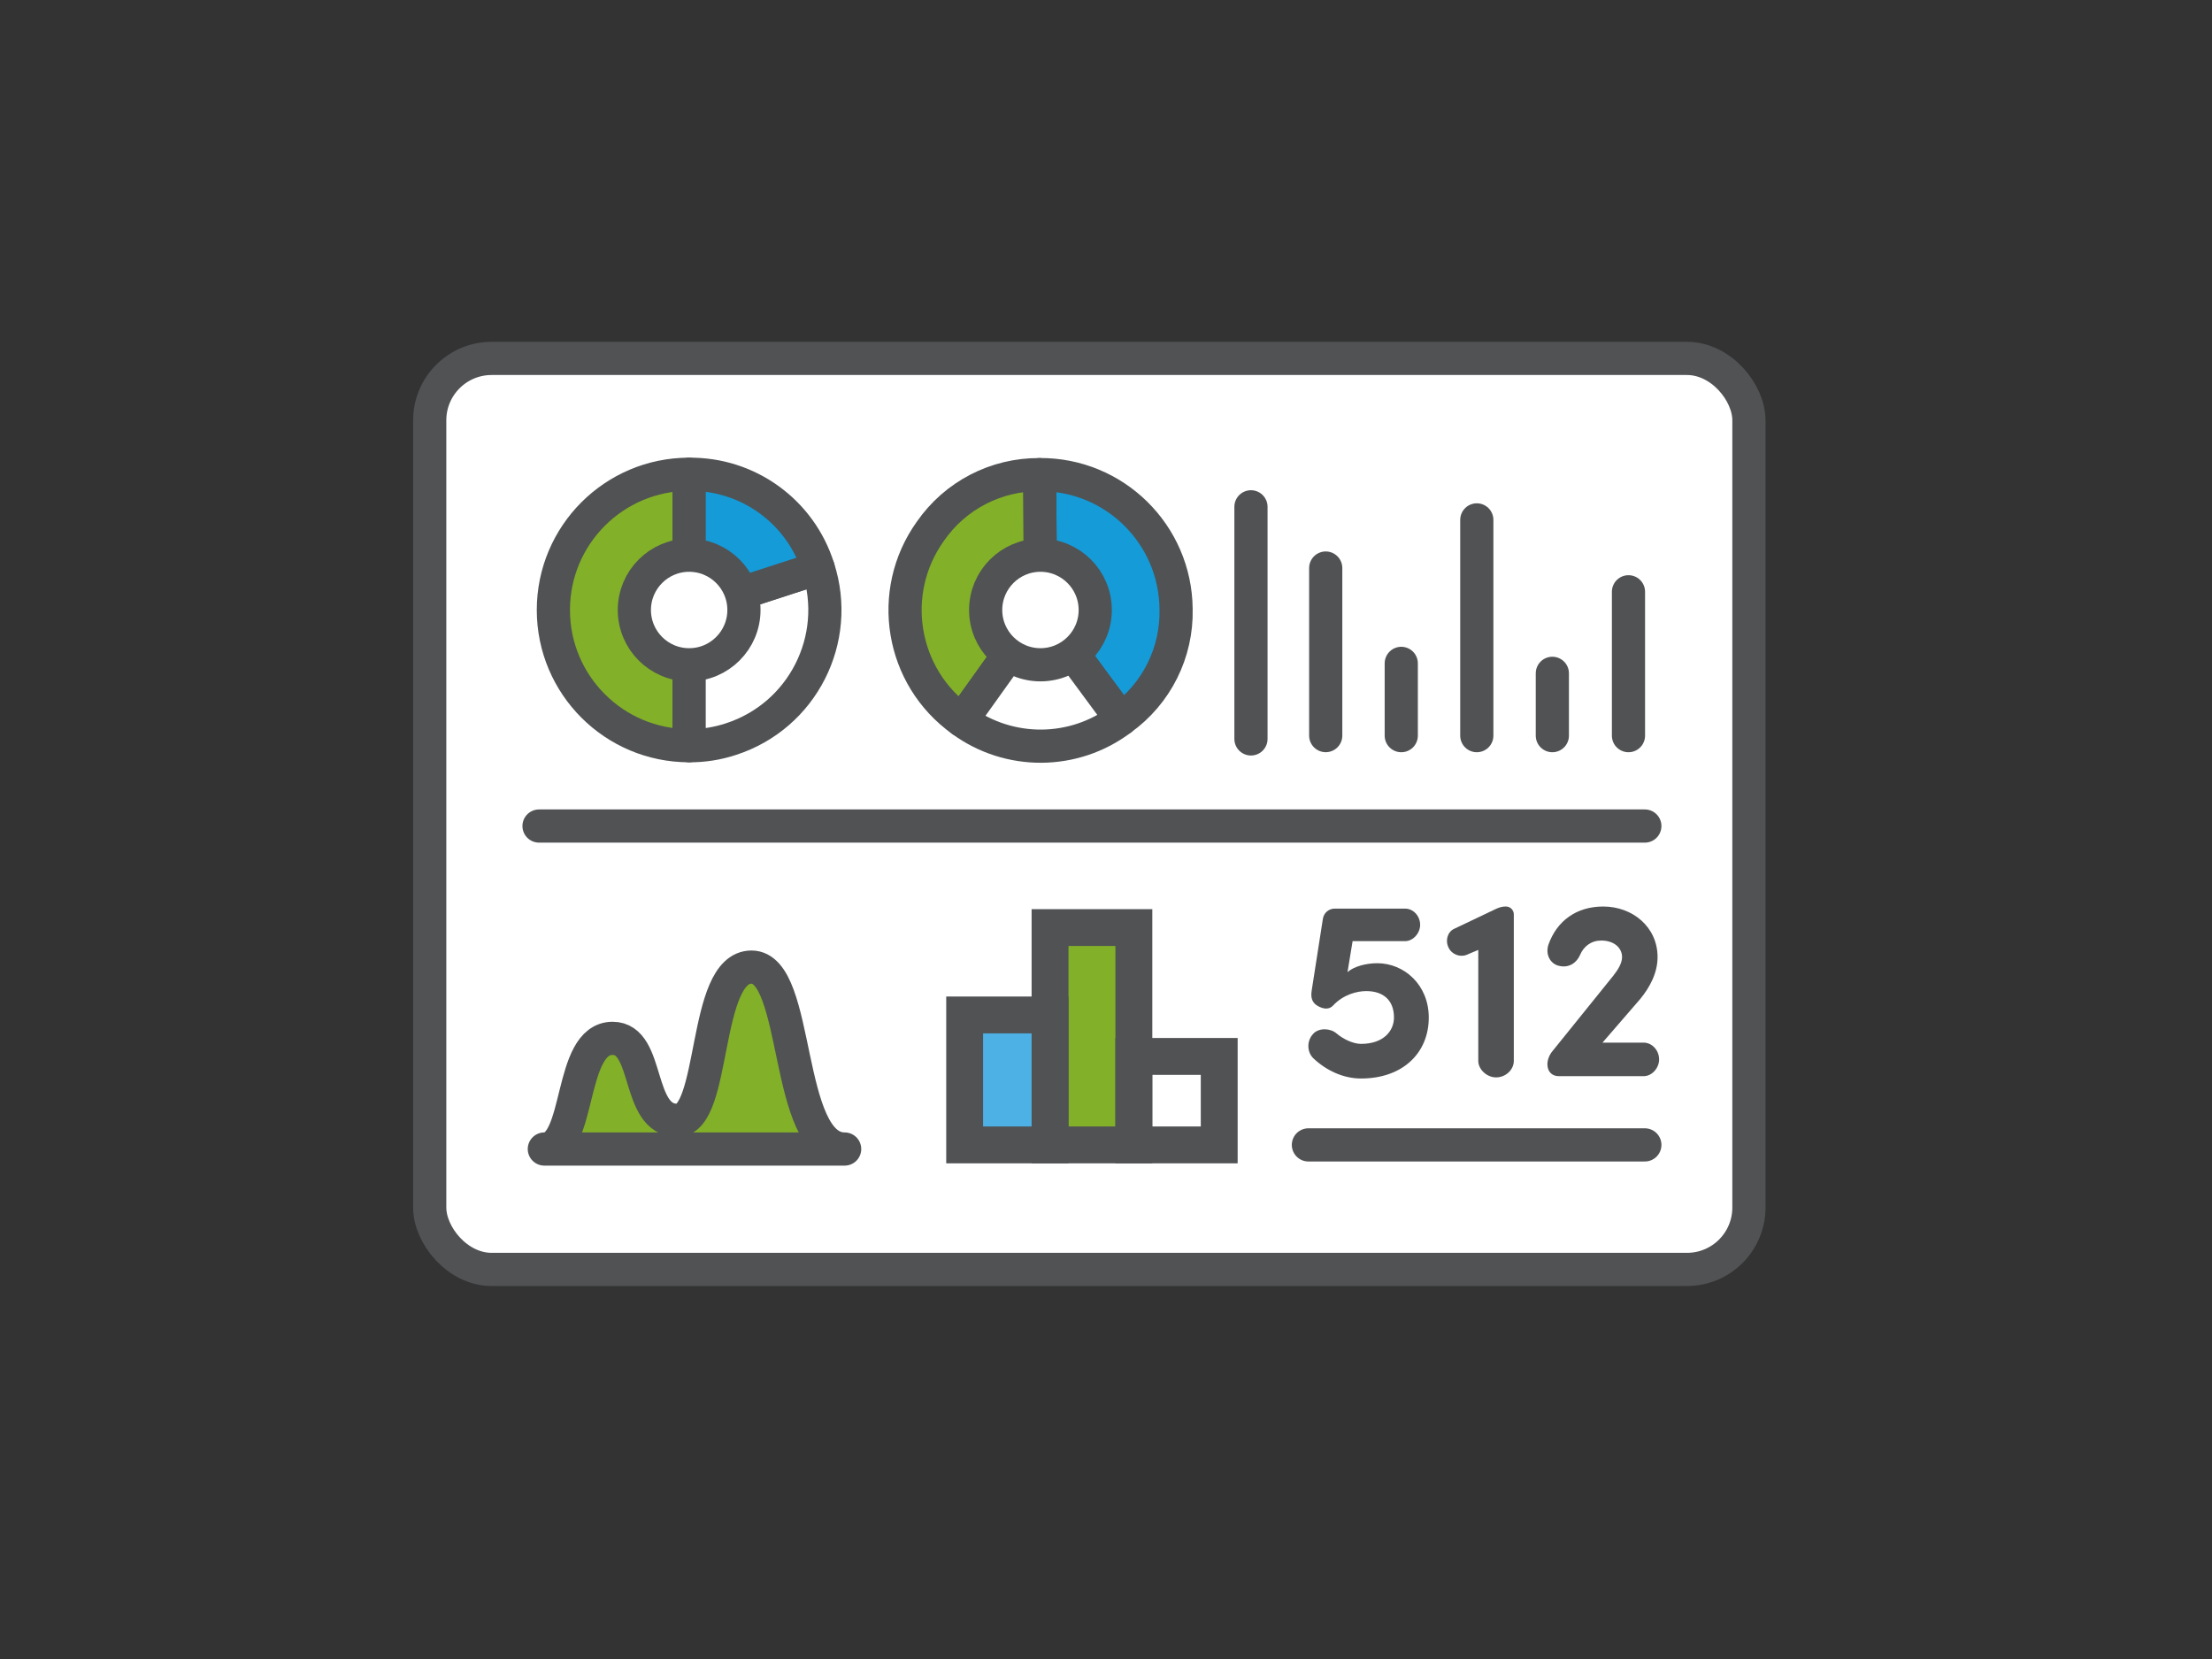 <?xml version="1.0" encoding="UTF-8"?>
<svg preserveAspectRatio="xMidYMid slice" width="720px" height="540px" xmlns="http://www.w3.org/2000/svg" id="Layer_1" viewBox="0 0 600 450">
  <rect x="0" y="0" width="600" height="450" fill="#333333" stroke="none"/>
  <defs>
    <style>.cls-1{fill:#4db1e5;}.cls-1,.cls-2,.cls-3,.cls-4,.cls-5,.cls-6,.cls-7,.cls-8,.cls-9,.cls-10{stroke:#505254;}.cls-1,.cls-2,.cls-4,.cls-5,.cls-7,.cls-9{stroke-miterlimit:10;}.cls-1,.cls-2,.cls-6,.cls-7,.cls-9{stroke-linecap:round;}.cls-1,.cls-2,.cls-7{stroke-width:10px;}.cls-11{fill:#505254;}.cls-2,.cls-3,.cls-6{fill:#82b028;}.cls-3,.cls-4,.cls-5,.cls-6,.cls-8,.cls-9,.cls-10{stroke-width:9px;}.cls-3,.cls-6,.cls-8,.cls-10{stroke-linejoin:round;}.cls-4,.cls-8{fill:#fff;}.cls-5{fill:#d8dada;}.cls-7,.cls-9{fill:none;}.cls-10{fill:#149bd8;}</style>
  </defs>
  <g id="Group_1896">
    <rect id="Rectangle_1473" class="cls-4" x="116.56" y="97.22" width="357.83" height="247.11" rx="16.79" ry="16.79"></rect>
    <g id="Group_1376">
      <g id="Group_1375">
        <g id="Group_1370">
          <g id="Group_1369">
            <path id="Path_2424" class="cls-3" d="M186.93,165.46v36.81c-20.33,0-36.82-16.47-36.83-36.8,0-20.33,16.47-36.82,36.8-36.83h.03v36.81Z"></path>
          </g>
        </g>
        <g id="Group_1372">
          <g id="Group_1371">
            <path id="Path_2425" class="cls-8" d="M186.93,165.46l35.01-11.38c6.28,19.34-4.3,40.11-23.63,46.39-3.67,1.22-7.51,1.83-11.38,1.8v-36.81Z"></path>
          </g>
        </g>
        <g id="Group_1374">
          <g id="Group_1373">
            <path id="Path_2426" class="cls-10" d="M186.93,165.46v-36.81c16.01-.19,30.24,10.15,35.01,25.44l-35.01,11.38Z"></path>
          </g>
        </g>
      </g>
      <circle id="Ellipse_507" class="cls-4" cx="186.93" cy="165.46" r="14.86"></circle>
      <circle id="Ellipse_508" class="cls-5" cx="282.22" cy="165.46" r="14.86"></circle>
    </g>
    <g id="Group_1378">
      <path id="Path_2427" class="cls-6" d="M229.11,311.67c-16.45,0-12.02-49.35-25.27-49.35s-9.57,41.57-20.12,41.57c-11.29,0-7.33-22.24-17.55-22.24-12.02,0-8.46,30.02-18.52,30.02h81.46Z"></path>
    </g>
    <line id="Line_1531" class="cls-9" x1="146.21" y1="224.06" x2="446.16" y2="224.06"></line>
    <line id="Line_1532" class="cls-9" x1="339.32" y1="137.47" x2="339.32" y2="200.43"></line>
    <g id="Group_1380">
      <line id="Line_1533" class="cls-9" x1="359.6" y1="154.08" x2="359.6" y2="199.53"></line>
      <line id="Line_1534" class="cls-9" x1="380.09" y1="179.94" x2="380.09" y2="199.54"></line>
      <line id="Line_1538" class="cls-9" x1="441.72" y1="160.52" x2="441.72" y2="199.54"></line>
      <line id="Line_1539" class="cls-9" x1="421.07" y1="182.64" x2="421.07" y2="199.54"></line>
      <line id="Line_1540" class="cls-9" x1="400.58" y1="141.02" x2="400.58" y2="199.54"></line>
    </g>
    <g id="Group_1387">
      <g id="Group_1382">
        <g id="Group_1381">
          <path id="Path_2432" class="cls-10" d="M282.26,165.5l-.29-36.76c20.3-.16,36.88,16.17,37.04,36.47.28,11.81-5.31,22.99-14.92,29.85l-21.84-29.57Z"></path>
        </g>
      </g>
      <g id="Group_1384">
        <g id="Group_1383">
          <path id="Path_2433" class="cls-3" d="M282.26,165.5l-21.38,29.9c-16.52-11.81-20.33-34.76-8.53-51.28,6.72-9.72,17.81-15.47,29.62-15.37l.29,36.76Z"></path>
        </g>
      </g>
      <g id="Group_1386">
        <g id="Group_1385">
          <path id="Path_2434" class="cls-8" d="M282.26,165.5l21.83,29.57c-12.75,9.65-30.31,9.78-43.21.34l21.38-29.9Z"></path>
        </g>
      </g>
    </g>
    <circle id="Ellipse_513" class="cls-4" cx="282.22" cy="165.46" r="14.86"></circle>
    <line id="Line_1531-2" class="cls-9" x1="354.9" y1="310.55" x2="446.16" y2="310.55"></line>
  </g>
  <rect id="Rectangle_1476" class="cls-2" x="284.82" y="251.6" width="22.74" height="58.95"></rect>
  <rect id="Rectangle_1474" class="cls-1" x="261.66" y="275.3" width="23.16" height="35.25"></rect>
  <rect id="Rectangle_1475" class="cls-7" x="307.55" y="286.55" width="23.16" height="24"></rect>
  <path class="cls-11" d="M356.28,280.33c1.58-1.58,4.61-1.45,6.27,0,1.86,1.58,4.55,2.82,6.61,2.82,6.13,0,8.95-3.51,8.95-7.16,0-4.61-2.82-7.16-7.51-7.16-2.48,0-6.2.9-9.02,3.93-1.03,1.1-2.55,1.03-4.2.07-1.65-.96-1.86-2.48-1.58-4.2l3.03-19.42c.28-1.72,1.72-2.75,3.17-2.75h19.15c2.2,0,4.06,2,4.06,4.41,0,2.27-1.93,4.41-4.06,4.41h-14.26l-1.38,8.4c1.79-1.58,5.1-2.41,8.06-2.41,7.3,0,13.98,5.85,13.98,14.74,0,9.57-7.03,16.53-18.39,16.53-4.82,0-9.5-2.2-13.02-5.58-1.65-1.72-1.72-4.75.14-6.61Z"></path>
  <path class="cls-11" d="M406.01,246.44c.9-.41,1.72-.55,2.34-.55h.14c1.24,0,2.13,1.03,2.13,2.13v39.74c0,2.41-2.2,4.48-4.82,4.48-2.48,0-4.82-2.14-4.82-4.48v-30.1l-3.1,1.31c-1.72.76-4.06,0-4.96-1.93-.96-1.93-.28-4.27,1.52-5.1l11.57-5.51Z"></path>
  <path class="cls-11" d="M422.68,261.94c-2.2-.62-3.51-3.03-2.69-5.65,2.27-6.47,7.58-10.4,14.88-10.4,7.99,0,14.74,5.58,14.74,13.71,0,4.34-2.13,8.26-4.75,11.43l-10.19,11.78h11.16c2.27,0,4.2,2.07,4.2,4.55,0,2.34-1.93,4.55-4.2,4.55h-23c-1.86,0-3.1-1.24-3.1-3.24,0-1.31.62-2.69,1.45-3.65l16.39-20.32c1.24-1.58,2.41-3.37,2.41-5.1,0-2.41-2.07-4.48-5.65-4.48-2.69,0-4.75,1.52-5.79,3.99-.83,1.93-2.96,3.65-5.85,2.82Z"></path>
</svg>

